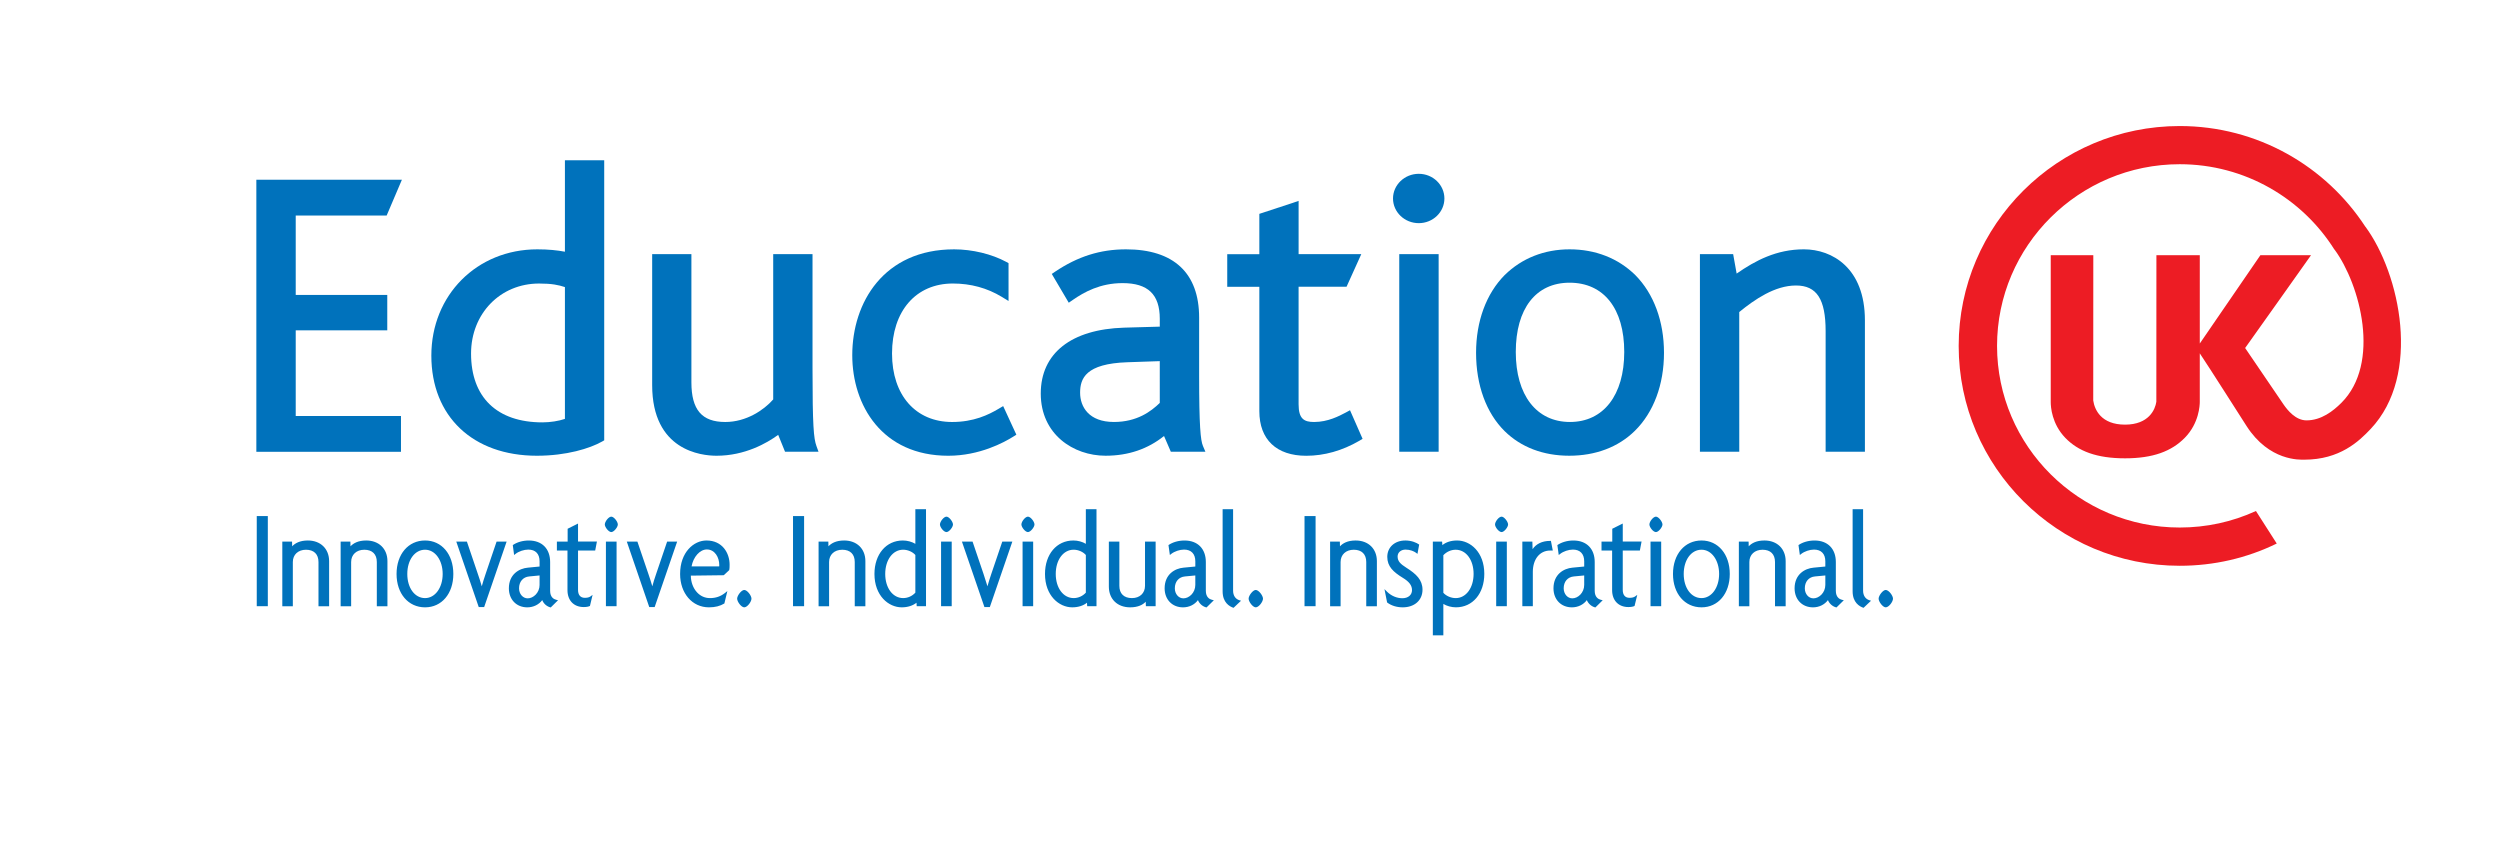 <svg xmlns="http://www.w3.org/2000/svg" xmlns:xlink="http://www.w3.org/1999/xlink" id="Layer_1" x="0px" y="0px" viewBox="0 0 1513.41 512.28" style="enable-background:new 0 0 1513.41 512.28;" xml:space="preserve"> <style type="text/css"> .st0{fill:#026EB2;} .st1{fill:#016DB1;} .st2{fill:#2B64AF;} .st3{fill:#0072BC;} .st4{clip-path:url(#SVGID_00000156565187624966960400000004222073266066048415_);} .st5{fill:#ED1C24;} .st6{clip-path:url(#SVGID_00000134957379277139363860000016177800872786523782_);} .st7{fill-rule:evenodd;clip-rule:evenodd;fill:#0072BC;} </style> <g id="surface1"> <path class="st3" d="M1052.88,188.89c9.34-7.62,21.54-16.06,34.34-16.06c12.59,0,17.95,8.28,17.95,27.64v73h23.78v-79.54 c0-31.75-19.86-43-36.95-43c-16.58,0-29.41,6.83-40.7,14.69c-0.7-4.03-2.11-11.77-2.11-11.77h-20.12v119.62h23.82"></path> <path class="st3" d="M341.98,97v55.38c-4.72-0.89-10.03-1.44-16.72-1.44c-36.56,0-64.14,27.68-64.14,64.33 c0,36.78,25.09,60.62,63.9,60.62c17.86,0,32.07-4.41,39.44-8.58l1.31-0.75V97H341.98z M341.98,253.58 c-3.64,1.28-8.87,2.11-13.64,2.11c-27.48,0-43.18-15.18-43.18-41.66c0-24.15,17.67-42.39,41.16-42.39c7.79,0,11.75,0.87,15.66,2.15 "></path> <path class="st3" d="M491.87,222.97v-69.11h-23.8v87.95c-5.65,6.43-16.28,13.65-29.03,13.65c-14.16,0-20.49-7.4-20.49-23.99v-77.61 H394.8v79.28c0,39.69,29.8,42.75,38.96,42.75c17.15,0,30.43-7.6,37.33-12.64c1.41,3.45,4.15,10.23,4.15,10.23h20.26l-1.25-3.46 C492.58,265.44,491.87,257.9,491.87,222.97"></path> <path class="st3" d="M242.74,251.82h-63.72v-51.86h55.42v-21.43h-55.42v-48.04h55.04l9.23-21.67h-88.11v164.67h87.56"></path> <path class="st3" d="M858.87,135.09c8.58,0,15.52-6.7,15.52-14.93s-6.94-14.94-15.52-14.94s-15.59,6.71-15.59,14.94 S850.28,135.09,858.87,135.09"></path> <path class="st3" d="M847.06,153.85v119.62h23.84V153.85h-2.7"></path> <g> <defs> <rect id="SVGID_1_" x="1183.69" y="76.31" width="269.78" height="268.56"></rect> </defs> <clipPath id="SVGID_00000026870251411746152360000004179732057059281564_"> <use xlink:href="#SVGID_1_" style="overflow:visible;"></use> </clipPath> <g style="clip-path:url(#SVGID_00000026870251411746152360000004179732057059281564_);"> <path class="st5" d="M1431.95,137.25l-0.04,0.01c-23.88-36.64-65.31-60.96-112.39-60.96c-73.8,0-133.81,59.68-133.81,133.11 c0,73.38,60.01,133.09,133.81,133.09c20.74,0,40.61-4.62,58.74-13.46l-12.6-19.69c-14.35,6.57-29.98,10-46.14,10 c-60.93,0-110.58-49.34-110.58-109.95c0-60.65,49.65-109.99,110.58-109.99c39.45,0,74.16,20.69,93.66,51.69l0.07-0.01 c15.61,21.28,28.13,68.85,4.11,92.8c-4.94,4.91-12.09,10.59-21.1,10.59c-6.56,0-11.45-6.15-13.79-9.5l-23.35-34.31 c1.94-2.62,39.89-56.19,39.89-56.19h-30.65l-36.69,53.47v-53.47h-26.26l-0.04,88.72c-0.68,4.7-4.53,13.86-18.95,13.86 c-14.5,0-18.44-9.06-19.25-14.61l0.04-87.97h-25.77v88.98c0,2.91,0.67,13.09,8.74,21.52c7.93,8.26,19.27,12.47,36.24,12.47 c16.85,0,28.15-4.21,36.2-12.45c8.65-8.81,9.05-19.71,9.05-21.78v-29.33c5.12,7.53,28,43.61,28.32,44.02 c13.76,21.38,32.34,20.36,34.96,20.36c21.43,0,33.09-11.08,40.13-18.57C1466.07,227,1452.94,165.78,1431.95,137.25"></path> </g> </g> <path class="st3" d="M822.88,266.84l1.98-1.19l-7.61-17.31l-2.62,1.42c-4.01,2.11-10.75,5.7-19.11,5.7c-5.94,0-9.4-1.74-9.4-10.7 v-71.17h29.03l8.92-19.73h-37.94v-32.26l-3.57,1.23l-20.2,6.63v24.41h-19.43v19.73h19.43v75.3c0,17.16,10.35,27.01,28.4,27.01 C801.68,275.89,812.52,272.85,822.88,266.84"></path> <path class="st3" d="M950.18,150.94c-15.36,0-28.92,5.4-39.25,15.53l-0.04,0.03c-11.17,11.28-17.33,27.99-17.33,47.05 c0,19.6,6.16,36.49,17.38,47.52c9.84,9.66,23.32,14.81,39.02,14.81c15.96,0,29.7-5.21,39.7-15.05 c11.35-11.16,17.66-27.97,17.66-47.27c0-19.06-6.18-35.77-17.38-47.05C979.57,156.34,965.84,150.94,950.18,150.94 M950.4,255.45 c-20.28,0-32.8-16.25-32.8-42.37c0-26.26,12.16-41.94,32.58-41.94c20.69,0,33.08,15.68,33.08,41.94 C983.26,239.2,970.67,255.45,950.4,255.45"></path> <path class="st3" d="M729.71,273.48l-1.5-3.54c-1.43-3.38-2.3-11.92-2.3-42.82v-34.85c0-26.98-15.37-41.33-44.29-41.33 c-15.59,0-29.19,4.32-42.92,13.54l-1.99,1.35l10.28,17.43l2.47-1.71c6.86-4.73,16.49-10.16,30.14-10.16 c15.35,0,22.49,6.87,22.49,21.61v4.74c-4.16,0.11-21.57,0.61-21.57,0.61c-32.06,0.98-50.48,15.51-50.48,39.89 c0,24.7,19.76,37.64,39.24,37.64c13.87,0,25.67-4.14,35.38-11.94c1.37,3.23,4.12,9.53,4.12,9.53H729.71z M702.09,243.92 c-5.31,5.16-13.82,11.53-27.77,11.53c-15.12,0-20.46-9.14-20.46-17.71c0-8.65,3.37-17.6,28.6-18.45c0,0,13.69-0.44,19.62-0.67"></path> <path class="st3" d="M604.63,247.4c-6.29,3.75-15.19,8.06-28.27,8.06c-22.07,0-36.36-16.26-36.36-41.43 c0-25.76,14.45-42.4,36.83-42.4c10.83,0,20.76,2.72,29.56,8.05l4.14,2.53V159.3l-1.35-0.75c-8.83-4.77-20.59-7.61-31.59-7.61 c-42.58,0-61.66,32.2-61.66,64.06c0,30.32,17.99,60.89,58.14,60.89c18.97,0,33.76-8.08,39.26-11.53l1.93-1.22l-7.98-17.31"></path> <g> <defs> <rect id="SVGID_00000169530163534377370530000002596831494954565563_" x="155.18" y="307.73" width="991.37" height="76.88"></rect> </defs> <clipPath id="SVGID_00000124143391444779497340000015908903744102123650_"> <use xlink:href="#SVGID_00000169530163534377370530000002596831494954565563_" style="overflow:visible;"></use> </clipPath> <g style="clip-path:url(#SVGID_00000124143391444779497340000015908903744102123650_);"> <path class="st7" d="M572.96,312.76c-1.66,0-3.95,3.02-3.95,4.74c0,1.66,2.29,4.6,3.95,4.6c1.61,0,3.94-3,3.94-4.6 C576.9,315.87,574.56,312.76,572.96,312.76 M760.18,357.14c-1.74,0-4.31,3.45-4.31,5.26c0,1.85,2.53,5.26,4.31,5.26 c1.84,0,4.39-3.36,4.39-5.26C764.56,360.55,761.97,357.14,760.18,357.14 M723.6,354.06c0,4.81-3.77,8.16-7.21,8.16 c-2.92,0-5.19-2.67-5.19-6.07c0-4.05,2.38-6.86,6.14-7.19l6.26-0.6V354.06z M729.97,357.65v-17.43c0-8.02-4.94-13.02-12.88-13.02 c-3.71,0-7.23,1.03-9.74,2.78l0.85,6l0.83-0.66c1.98-1.55,5.14-2.62,7.75-2.62c4.34,0,6.83,2.59,6.83,7.1v3.16l-7.11,0.68 c-5.28,0.47-11.47,4.03-11.47,12.52c0,6.77,4.59,11.51,11.12,11.51c3.81,0,7.1-1.7,9.05-4.39c0.96,2.37,3.11,4.02,5.2,4.45 l4.43-4.37l-1.13-0.26C732.3,362.77,729.97,361.63,729.97,357.65 M1068.11,327.19c-4.88,0-7.79,1.69-9.5,3.52l-0.07-2.86h-5.9 v39.14h6.36v-26.77c0-4.45,3.21-7.43,7.98-7.43c4.8,0,7.54,2.7,7.54,7.43v26.77h6.45v-27.28 C1080.97,332.22,1075.81,327.19,1068.11,327.19 M746.47,357.56v-49.32h-6.34v49.73c0,6.79,4.12,9.16,6.61,9.99l4.54-4.3 l-1.03-0.31C747.86,362.6,746.47,360.5,746.47,357.56 M1030.04,362.07c-6.24,0-10.78-6.14-10.78-14.61 c0-8.5,4.54-14.68,10.78-14.68c6.07,0,10.65,6.31,10.65,14.68C1040.69,355.78,1036.11,362.07,1030.04,362.07 M1030.04,327.19 c-10.18,0-17.28,8.34-17.28,20.27c0,11.9,7.1,20.2,17.28,20.2c10.07,0,17.1-8.3,17.1-20.2 C1047.14,335.53,1040.11,327.19,1030.04,327.19 M606.75,327.85l-6.65,19.57c-0.96,2.82-1.71,5.26-2.33,7.51l-2.39-7.52 l-6.63-19.56h-6.44l13.62,39.64h3.28l13.63-39.64H606.75z M657.33,358.77c-1.9,2.09-4.56,3.29-7.37,3.29 c-6.29,0-10.85-6.14-10.85-14.61c0-8.5,4.55-14.68,10.85-14.68c2.77,0,5.7,1.28,7.37,3.2V358.77z M657.33,308.24v20.98 c-2.02-1.24-4.81-2.03-7.54-2.03c-10.12,0-17.19,8.34-17.19,20.27c0,13.12,8.5,20.2,16.49,20.2c3.64,0,6.77-1.04,8.93-2.79 l0.12,2.12h5.64v-58.75H657.33z M619.03,366.99h6.41v-39.14h-6.41V366.99z M693.15,327.85v26.8c0,4.44-3.17,7.42-7.91,7.42 c-4.84,0-7.62-2.71-7.62-7.42v-26.8h-6.36v27.29c0,7.49,5.17,12.52,12.88,12.52c4.92,0,7.78-1.63,9.44-3.4l0.1,2.73h5.9v-39.14 H693.15z M622.27,312.76c-1.66,0-3.95,3.02-3.95,4.74c0,1.63,2.32,4.6,3.95,4.6c1.6,0,3.96-3,3.96-4.6 C626.24,315.83,623.91,312.76,622.27,312.76 M938.31,327.44c-4.79,0-8.49,1.89-10.54,5.02l-0.13-4.61h-6.07v39.14h6.35v-20.78 c0-7.73,4.22-12.93,10.48-12.93h1.6l-1.13-5.84H938.31z M959.02,354.06c0,4.81-3.78,8.16-7.2,8.16c-2.91,0-5.22-2.67-5.22-6.07 c0-4.05,2.41-6.86,6.15-7.19l6.27-0.6V354.06z M965.38,357.65v-17.43c0-8.02-4.94-13.02-12.88-13.02c-3.67,0-7.22,1.03-9.73,2.78 l0.83,6l0.86-0.66c1.94-1.55,5.13-2.62,7.72-2.62c4.33,0,6.84,2.59,6.84,7.1v3.16l-7.11,0.68c-5.3,0.47-11.49,4.03-11.49,12.52 c0,6.77,4.59,11.51,11.14,11.51c3.78,0,7.09-1.7,9.05-4.39c0.95,2.37,3.14,4.02,5.18,4.45l4.43-4.37l-1.12-0.26 C967.71,362.77,965.38,361.63,965.38,357.65 M1002.44,312.76c-1.66,0-3.95,3.02-3.95,4.74c0,1.66,2.29,4.6,3.95,4.6 c1.61,0,3.96-3,3.96-4.6C1006.4,315.87,1004.05,312.76,1002.44,312.76 M999.17,366.99h6.45v-39.14h-6.45V366.99z M851.29,343.64 c-3.47-2.21-5.23-3.85-5.23-6.77c0-2.42,2.02-4.17,4.81-4.17c2.75,0,5.09,1,6.35,1.94l0.86,0.66l1.04-5.64 c-1.54-1.13-4.65-2.47-8.35-2.47c-6.45,0-10.96,4.08-10.96,9.93c0,5.74,3.58,9.1,9.41,12.68c3.84,2.32,5.56,4.61,5.56,7.42 c0,2.96-2.34,4.93-5.83,4.93c-3.37,0-6.76-1.44-9.31-3.97l-1.54-1.55l1.6,8.07c2.49,1.93,5.87,2.96,9.43,2.96 c7.19,0,12-4.3,12-10.69C861.12,351.04,857.36,347.47,851.29,343.64 M789.71,366.99h6.7v-54.57h-6.7V366.99z M820.64,327.19 c-4.87,0-7.75,1.69-9.47,3.52l-0.07-2.86h-5.9v39.14h6.35v-26.77c0-4.45,3.21-7.43,7.99-7.43c4.79,0,7.54,2.7,7.54,7.43v26.77 h6.44v-27.28C833.52,332.22,828.38,327.19,820.64,327.19 M905.74,366.99h6.44v-39.14h-6.44V366.99z M909.02,312.76 c-1.7,0-3.98,3.02-3.98,4.74c0,1.63,2.32,4.6,3.98,4.6c1.56,0,3.92-3,3.92-4.6C912.94,315.87,910.58,312.76,909.02,312.76 M881.22,362.07c-2.81,0-5.69-1.26-7.47-3.2v-22.78c2-2.1,4.69-3.3,7.47-3.3c6.27,0,10.84,6.14,10.84,14.61 C892.06,355.89,887.49,362.07,881.22,362.07 M882.08,327.19c-3.69,0-6.72,1-8.92,2.81l-0.16-2.15h-5.61v56.76h6.36V365.6 c2.11,1.26,4.88,2.05,7.63,2.05c10.12,0,17.16-8.35,17.16-20.27C898.55,334.27,890.09,327.19,882.08,327.19 M982.35,316.93 l-0.97,0.48l-5.37,2.68v7.76h-6.51v5.42h6.42v24.03c0,6.19,3.86,10.19,9.83,10.19c1.54,0,2.89-0.22,3.75-0.66l1.64-6.71 l-1.37,0.98c-0.77,0.54-1.84,0.8-3.34,0.8c-2.62,0-4.08-1.7-4.08-4.77v-23.87h10.36l1.03-5.42h-11.38V316.93z M300.62,327.85 l-6.64,19.57c-0.98,2.82-1.71,5.26-2.33,7.51c-0.73-2.51-1.51-5.1-2.39-7.52l-6.62-19.56h-6.43l13.6,39.64h3.29l13.6-39.64 H300.62z M1141.54,357.14c-1.72,0-4.29,3.45-4.29,5.26c0,1.85,2.52,5.26,4.29,5.26c1.87,0,4.41-3.36,4.41-5.26 C1145.95,360.55,1143.37,357.14,1141.54,357.14 M349.93,316.93l-0.94,0.48l-5.36,2.68v7.76h-6.51v5.42h6.41v24.03 c0,6.19,3.84,10.19,9.83,10.19c1.57,0,2.87-0.22,3.77-0.66l1.6-6.71l-1.35,0.98c-0.78,0.54-1.84,0.8-3.36,0.8 c-2.62,0-4.1-1.7-4.1-4.77v-23.87h10.39l1.04-5.42h-11.43V316.93z M326.64,354.06c0,4.81-3.82,8.16-7.18,8.16 c-2.96,0-5.25-2.67-5.25-6.07c0-4.05,2.43-6.86,6.14-7.19l6.28-0.6V354.06z M333.03,357.65v-17.43c0-8.02-4.92-13.02-12.9-13.02 c-3.68,0-7.22,1.03-9.71,2.78l0.8,6l0.86-0.66c1.92-1.55,5.13-2.62,7.73-2.62c4.35,0,6.83,2.59,6.83,7.1v3.16l-7.08,0.68 c-5.32,0.47-11.51,4.03-11.51,12.52c0,6.77,4.58,11.51,11.15,11.51c3.73,0,7.06-1.7,9.05-4.39c0.9,2.37,3.09,4.02,5.14,4.45 l4.43-4.37l-1.08-0.26C335.34,362.77,333.03,361.63,333.03,357.65 M257.32,362.07c-6.23,0-10.76-6.14-10.76-14.61 c0-8.5,4.53-14.68,10.76-14.68c6.08,0,10.66,6.31,10.66,14.68C267.98,355.78,263.4,362.07,257.32,362.07 M257.32,327.19 c-10.17,0-17.26,8.34-17.26,20.27c0,11.9,7.1,20.2,17.26,20.2c10.09,0,17.11-8.3,17.11-20.2 C274.43,335.53,267.41,327.19,257.32,327.19 M155.43,366.99h6.7v-54.57h-6.7V366.99z M186.37,327.19c-4.88,0-7.76,1.69-9.5,3.52 l-0.07-2.86h-5.9v39.14h6.37v-26.77c0-4.45,3.2-7.43,7.97-7.43c4.79,0,7.56,2.7,7.56,7.43v26.77h6.44v-27.28 C199.24,332.22,194.06,327.19,186.37,327.19 M569.69,366.99h6.44v-39.14h-6.44V366.99z M221.68,327.19 c-4.89,0-7.76,1.69-9.5,3.52l-0.07-2.86h-5.9v39.14h6.36v-26.77c0-4.45,3.21-7.43,7.98-7.43c4.81,0,7.56,2.7,7.56,7.43v26.77 h6.43v-27.28C234.54,332.22,229.38,327.19,221.68,327.19 M450.54,357.14c-1.75,0-4.3,3.45-4.3,5.26c0,1.85,2.51,5.26,4.3,5.26 c1.84,0,4.37-3.36,4.37-5.26C454.92,360.55,452.34,357.14,450.54,357.14 M480.06,366.99h6.71v-54.57h-6.71V366.99z M554.12,358.77c-1.91,2.09-4.56,3.29-7.38,3.29c-6.28,0-10.86-6.14-10.86-14.61c0-8.5,4.58-14.68,10.86-14.68 c2.77,0,5.7,1.28,7.38,3.2V358.77z M554.12,308.24v20.98c-2.04-1.24-4.83-2.03-7.57-2.03c-10.11,0-17.19,8.34-17.19,20.27 c0,13.12,8.5,20.2,16.51,20.2c3.64,0,6.76-1.04,8.94-2.79l0.12,2.12h5.64v-58.75H554.12z M1104.99,354.06 c0,4.81-3.81,8.16-7.21,8.16c-2.94,0-5.21-2.67-5.21-6.07c0-4.05,2.4-6.86,6.14-7.19l6.28-0.6V354.06z M1111.35,357.65v-17.43 c0-8.02-4.93-13.02-12.88-13.02c-3.69,0-7.25,1.03-9.73,2.78l0.83,6l0.84-0.66c1.98-1.55,5.13-2.62,7.73-2.62 c4.36,0,6.85,2.59,6.85,7.1v3.16l-7.1,0.68c-5.31,0.47-11.51,4.03-11.51,12.52c0,6.77,4.58,11.51,11.15,11.51 c3.76,0,7.05-1.7,9.04-4.39c0.95,2.37,3.1,4.02,5.17,4.45l4.44-4.37l-1.12-0.26C1113.67,362.77,1111.35,361.63,1111.35,357.65 M511.02,327.19c-4.89,0-7.78,1.69-9.51,3.52l-0.06-2.86h-5.91v39.14h6.36v-26.77c0-4.45,3.2-7.43,7.99-7.43s7.54,2.7,7.54,7.43 v26.77h6.44v-27.28C523.88,332.22,518.71,327.19,511.02,327.19 M1127.85,357.56v-49.32h-6.34v49.73c0,6.79,4.14,9.17,6.61,9.99 l4.54-4.3l-1.02-0.31C1129.25,362.6,1127.85,360.5,1127.85,357.56 M370.05,312.76c-1.63,0-3.92,3.02-3.92,4.74 c0,1.63,2.33,4.6,3.92,4.6c1.6,0,3.96-3,3.96-4.6C374.01,315.83,371.67,312.76,370.05,312.76 M403.86,327.85l-6.65,19.57 c-0.99,2.82-1.72,5.25-2.32,7.51c-0.74-2.52-1.54-5.12-2.39-7.52l-6.65-19.56h-6.41l13.59,39.64h3.28l13.62-39.64H403.86z M366.8,366.99h6.45v-39.14h-6.45V366.99z M435.38,342.88h-16.73c1.03-5.73,5.03-10.26,9.23-10.26c4.9,0,7.54,4.84,7.54,9.41 L435.38,342.88z M427.68,327.19c-7.73,0-15.97,7.12-15.97,20.27c0,11.7,7.34,20.2,17.45,20.2c3.75,0,6.73-0.75,9.35-2.34 l1.81-7.5l-1.44,1.15c-2.71,2.12-5.59,3.1-9.11,3.1c-2.97,0-5.65-1.17-7.73-3.38c-2.44-2.57-3.83-6.34-3.83-10.22l19.94-0.25 l3.28-3.07c0.25-0.95,0.25-2.46,0.25-3.28C441.68,334.8,437.3,327.19,427.68,327.19"></path> </g> </g> </g> </svg>